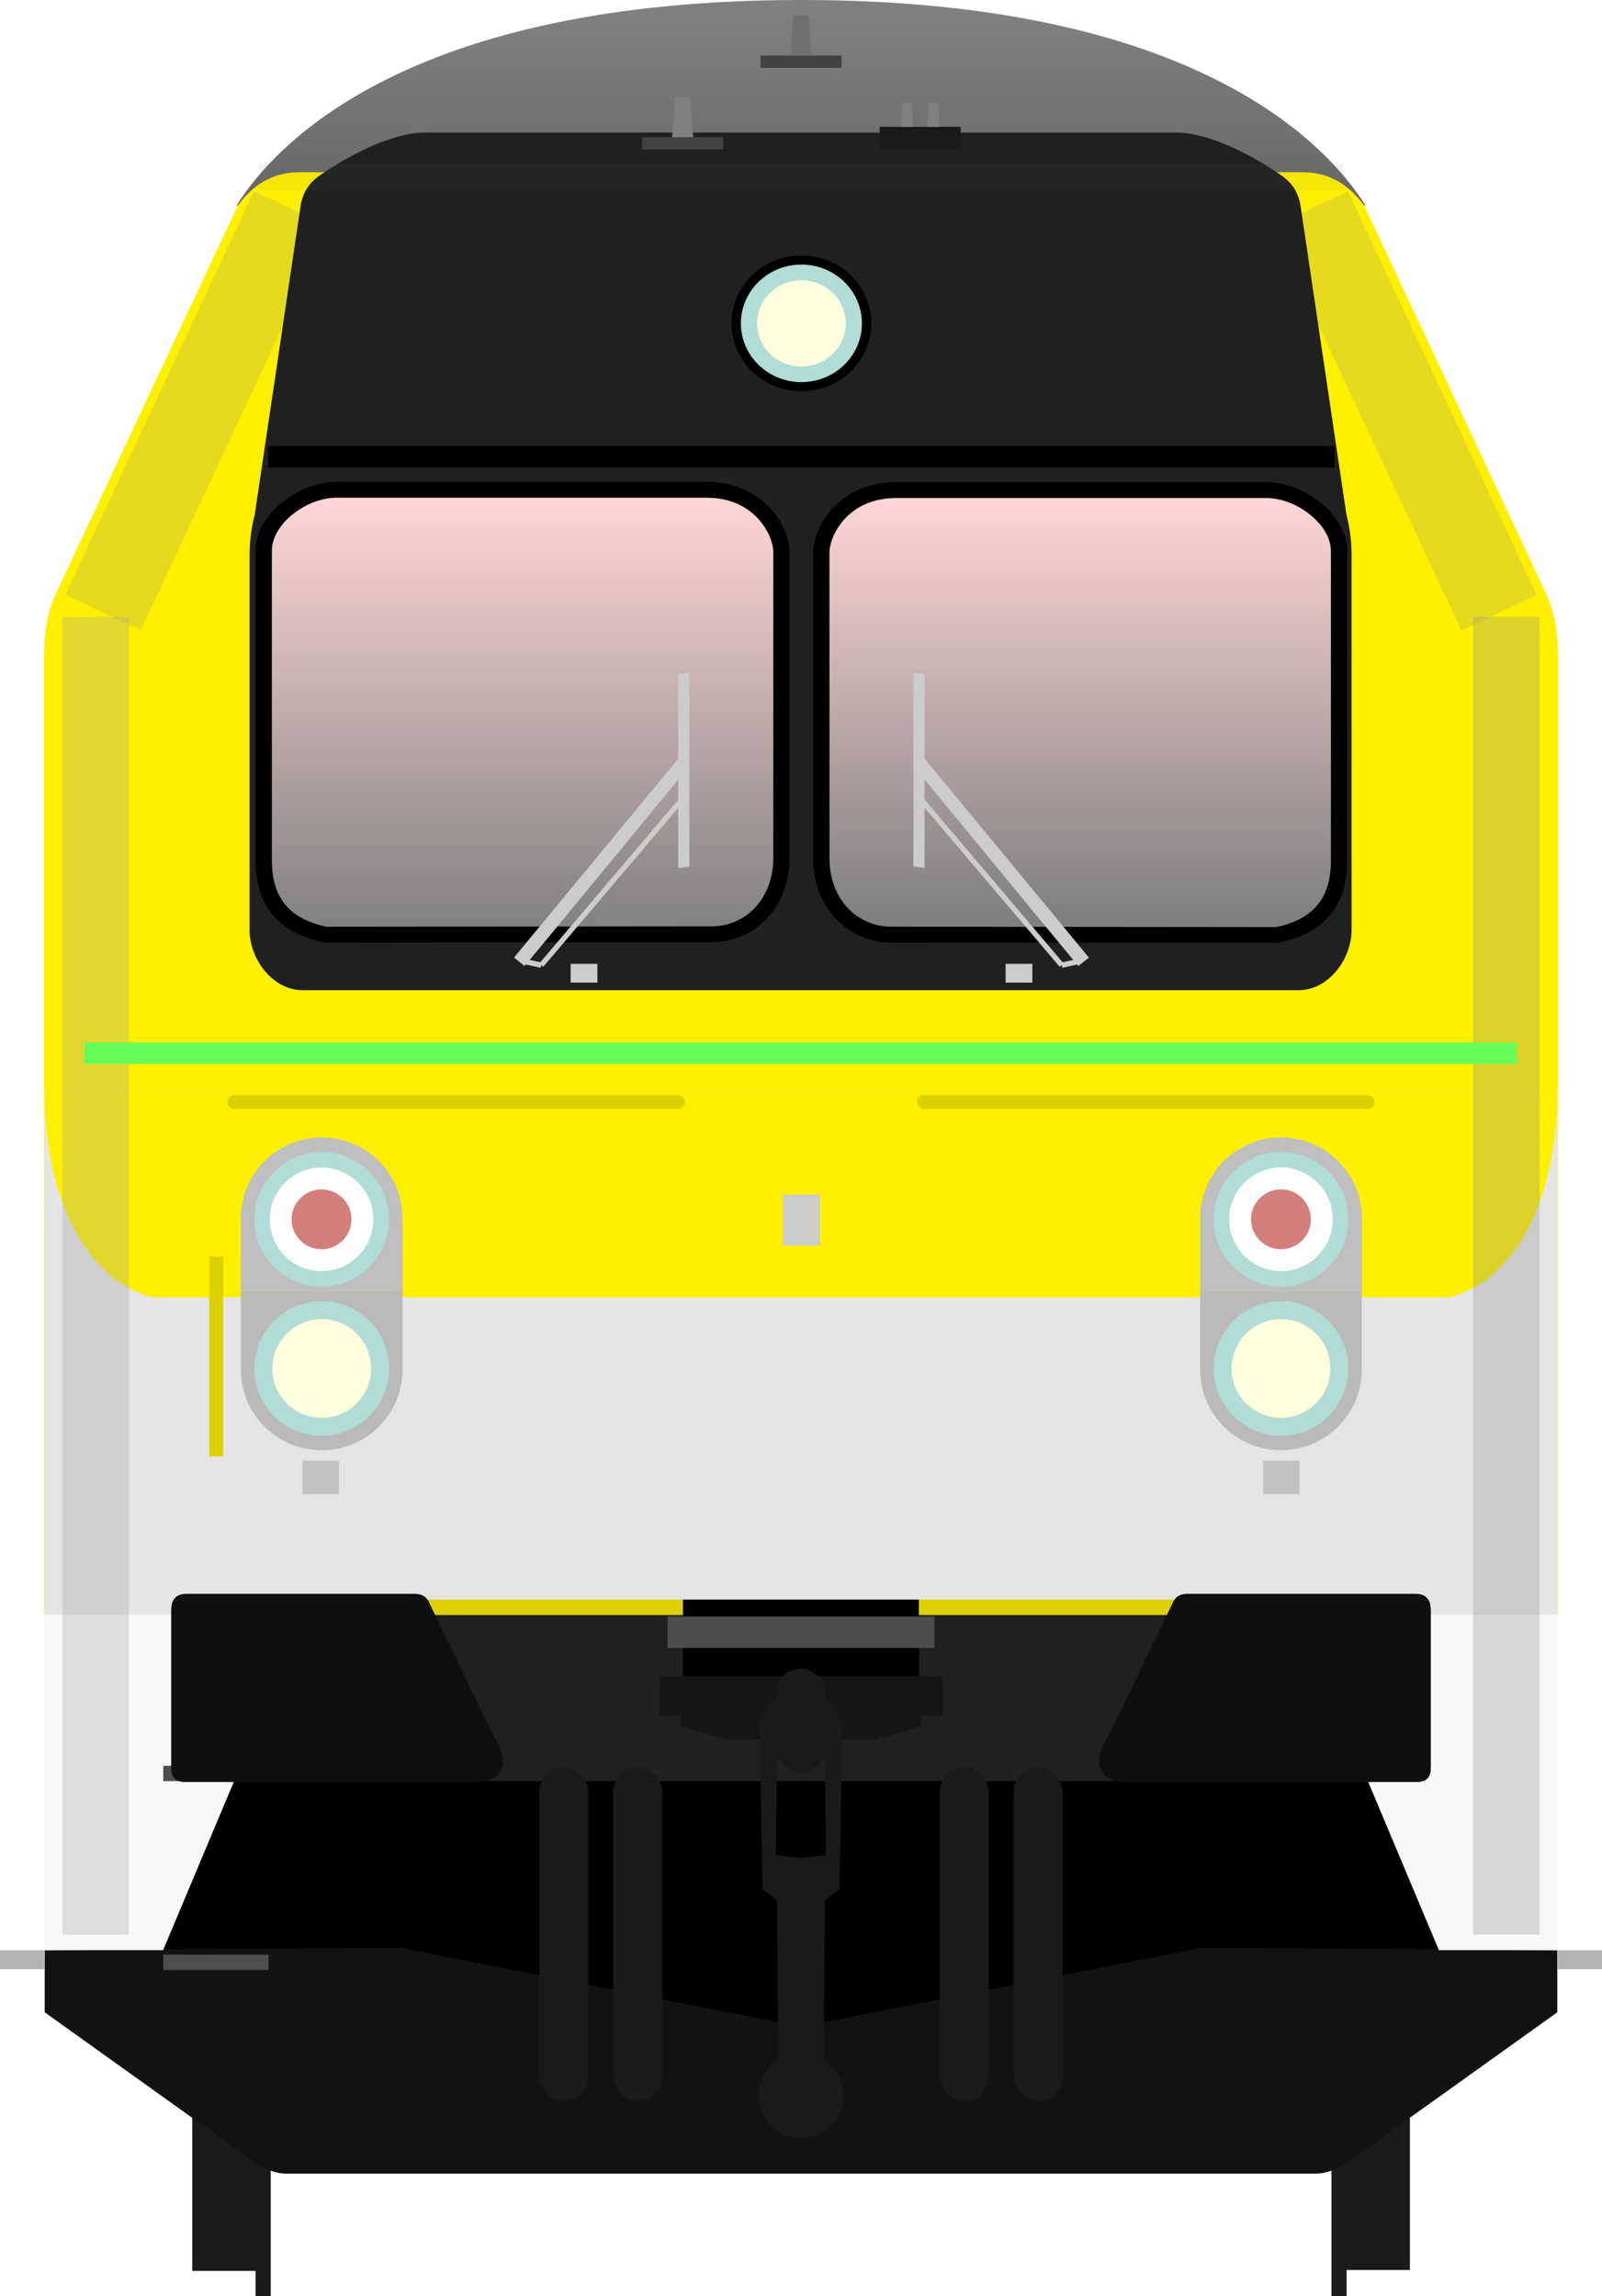 <?xml version="1.0" encoding="utf-8" standalone="no"?>
<!DOCTYPE svg PUBLIC "-//W3C//DTD SVG 1.1//EN" "http://www.w3.org/Graphics/SVG/1.1/DTD/svg11.dtd">
<svg version="1.1" width="303.61" height="435.07" xmlns="http://www.w3.org/2000/svg" xmlns:xlink="http://www.w3.org/1999/xlink">
<defs>
<linearGradient id="linearGradient4798" x1="61.277" x2="169.78" y1="317.29" y2="316.65" gradientUnits="userSpaceOnUse"><stop stop-color="#ffd5d5" offset="0"/><stop stop-color="#808080" offset="1"/></linearGradient>
<linearGradient id="linearGradient14971" x1="68.036" x2="68.036" y1="46.634" y2="124.56" gradientUnits="userSpaceOnUse" xlink:href="#linearGradient4798"/>
<linearGradient id="linearGradient15011" x1="69.152" x2="69.152" y1="46.304" y2="128.08" gradientUnits="userSpaceOnUse" xlink:href="#linearGradient4798"/>
<filter id="filter5435" x="-1.201" y="-.04" width="3.402" height="1.079" color-interpolation-filters="sRGB"><feGaussianBlur stdDeviation="4.11"/></filter>
<filter id="filter8829" x="-.063" y="-1.598" width="1.126" height="4.195" color-interpolation-filters="sRGB"><feGaussianBlur stdDeviation="5.115"/></filter>
<filter id="filter5283" x="-.07" y="-1.826" width="1.139" height="4.651" color-interpolation-filters="sRGB"><feGaussianBlur stdDeviation="8"/></filter>
<filter id="filter5435-1" x="-1.201" y="-.04" width="3.402" height="1.079" color-interpolation-filters="sRGB"><feGaussianBlur stdDeviation="4.11"/></filter>
<linearGradient id="linearGradient4708" x1="150.37" x2="150.37" y1="2.887" y2="35.582" gradientUnits="userSpaceOnUse"><stop stop-color="#808080" offset="0"/><stop stop-color="#696969" offset="1"/></linearGradient>
<filter id="filter7013-5" x="-.944" y="-.177" width="2.888" height="1.353" color-interpolation-filters="sRGB"><feGaussianBlur stdDeviation="6.216"/></filter>
<filter id="filter7013-7-2" x="-.944" y="-.177" width="2.888" height="1.353" color-interpolation-filters="sRGB"><feGaussianBlur stdDeviation="6.216"/></filter>
</defs>
<g transform="matrix(1.028 0 0 1.064 -35.457 -280.25)" fill="#1a1a1a">
<g transform="matrix(1,0,0,1.694,-1.67,-458.94)">
<rect x="71.611" y="624.95" width="13.436" height="40.166" stroke-width="1.066"/>
<rect x="83.278" y="622.16" width="2.796" height="45.745" stroke-width="1.619"/>
</g>
<rect transform="scale(-1,1)" x="-294.42" y="599.58" width="13.436" height="68.031" stroke-width="1.387"/>
<rect transform="scale(-1,1)" x="-282.75" y="594.85" width="2.796" height="77.48" stroke-width="2.107"/>
</g>
<rect x="21.83" y="326.41" width="259.95" height="61.936"/>
<path d="m75.849 369.04-67.377 0.447v11.775l37.944 27.131c2.235 1.622 4.821 3.436 7.82 3.436h195.14c3 0 5.585-1.814 7.82-3.436l37.944-27.131v-11.775l-67.377-0.447-75.957 14.942z" fill="#121212"/>
<path d="M 151.81,0 C 77.715,0 52.327,27.008 44.83,38.932 H 258.79 C 251.292,27.008 225.904,0 151.81,0 Z" fill="url(#linearGradient4708)"/>
<path d="m56.707 32.629c-5.454 0.02-8.901 2.693-11.637 6.303l-34.433 73.455c-1.914 4.012-2.327 8.287-2.292 12.643v180.9h286.92v-180.9c0.035-4.355-0.381-8.63-2.294-12.643l-34.433-73.455c-2.736-3.61-6.181-6.283-11.635-6.303z" fill="#fff000"/>
<rect x="8.436" y="206.64" width="286.74" height="99.281" fill="#e5e5e5"/>
<path d="m8.345 305.93v63.562h22.568l13.632-32.445h214.52l13.632 32.445h22.568v-63.562z" fill="#f8f8f8"/>
<rect x="51.173" y="305.94" width="193.37" height="31.524" fill="#202020"/>
<rect transform="rotate(25.061 .473 2.13)" x="58.084" y="12.823" width="15.807" height="84.412" fill="#8d8d8d" filter="url(#filter7013-5)" opacity=".47"/>
<path d="m8.435 206.64c0 18.215 6.502 35.27 20.359 39.158h246.02c13.857-3.888 20.359-20.805 20.359-39.158-9e-5 -6.2e-4 -286.74 0-286.74 0z" fill="#fff000"/>
<rect x="30.946" y="334.56" width="19.958" height="2.902" fill="#4d4d4d" stroke-width=".442"/>
<path d="m128.98 324.9v2.268l9.117 2.443h27.416l9.117-2.443v-2.268h-30.627z" fill="#151515"/>
<rect x="129.41" y="303.07" width="44.769" height="21.453" stroke-linecap="square" stroke-width="4.279"/>
<rect x="124.98" y="317.6" width="53.654" height="7.43" fill="#151515" stroke-linecap="square" stroke-width="5.556"/>
<g transform="matrix(.946 0 0 1 12.322 32.58)" fill="#ddd000">
<rect x="21.786" y="270.49" width="101.94" height="2.902"/>
<rect x="171.05" y="270.49" width="101.94" height="2.902"/>
</g>
<g transform="matrix(3.885,0,0,4.021,-304.4,-458.48)" fill="#090909">
<g transform="translate(1.735,-6.35)">
<path d="m85.723 195.47h11.109c0.385 0 0.574 0.151 0.685 0.343l3.205 6.403c0.838 1.245 0.367 2.053-0.682 2.122h-14.385c-0.677 0-0.686-0.458-0.686-0.709v-7.358c0-0.298 0.046-0.801 0.754-0.801z" fill="#0f0f0f"/>
</g>
<g transform="matrix(-1,0,0,1,233.12,-6.35)">
<path d="m85.723 195.47h11.109c0.385 0 0.574 0.151 0.685 0.343l3.205 6.403c0.838 1.245 0.367 2.053-0.682 2.122h-14.385c-0.677 0-0.686-0.458-0.686-0.709v-7.358c0-0.298 0.046-0.801 0.754-0.801z" fill="#0f0f0f"/>
</g>
</g>
<g transform="matrix(1.002 0 0 1.002 -9.683 -244.66)" fill="#1a1a1a">
<g transform="translate(-3.031)" fill="#1a1a1a">
<path d="m164.16 565.94v2e-3h-5.492l-2.273 4.293 0.504 31.062 2.779 2.273 0.25 30.095a8 8 0 0 0-3.736 6.764 8 8 0 0 0 8 8 8 8 0 0 0 8-8 8 8 0 0 0-3.736-6.758l0.25-30.103 2.777-2.273 0.506-31.062-2.273-4.293h-5.555zm0.049 10.61 4.496 0.25 0.252 18.182-4.776 0.504-4.758-0.502 0.254-18.182 4.531-0.252z"/>
<rect x="159.56" y="559.68" width="9.25" height="19.751" ry="4.625"/>
</g>
<g transform="translate(1.415)">
<rect x="110.26" y="578.3" width="9.25" height="63.139" ry="4.625"/>
<rect x="124.24" y="578.3" width="9.25" height="63.139" ry="4.625"/>
<rect x="186" y="578.3" width="9.25" height="63.139" ry="4.625"/>
<rect x="199.98" y="578.3" width="9.25" height="63.139" ry="4.625"/>
</g>
</g>
<rect transform="matrix(-.906 .424 .424 .906 302.66 0)" x="58.084" y="12.823" width="15.807" height="84.412" fill="#8d8d8d" filter="url(#filter7013-7-2)" opacity=".47"/>
<path d="m80.543 25.111c-7.14 0.037-16.021 5.476-18.846 7.396-1.882 1.211-3.955 2.614-4.676 6.168l-8.742 58.834c-0.673 2.551-1.01 5.267-0.979 8.166v70.396c-0.068 5.491 4.279 11.541 10.066 11.541h188.72c5.788 0 10.134-6.05 10.066-11.541v-70.396c0.032-2.899-0.305-5.615-0.979-8.166l-8.742-58.834c-0.721-3.554-2.793-4.957-4.676-6.168-2.825-1.92-11.706-7.36-18.846-7.396z" fill="#202020"/>
<g transform="matrix(1.03,0,0,1,-23.321,48.764)">
<circle cx="170.1" cy="12.5" r="12.86"/>
<ellipse transform="scale(-1,1)" cx="-170.1" cy="12.5" rx="11.136" ry="11.137" fill="#b2dcd6" stroke-width=".811"/>
<ellipse transform="scale(-1,1)" cx="-170.1" cy="12.5" rx="8.167" ry="8.167" fill="#ffffe0" stroke-width=".811"/>
<g transform="translate(1.627)" stroke="#000" stroke-width="3">
<path d="m69.536 55.574v58.718c0.004 8.222 4.202 12.534 11.417 14.033l70.965-0.073c7.322 0 12.882-6.14 12.882-14.386v-58.028c0-3.942-4.001-11.802-13.76-11.802h-68.474c-6.185 0.211-13.029 5.652-13.029 11.537z" fill="url(#linearGradient15011)"/>
<path d="m267.4 55.634v58.718c-4e-3 8.222-4.202 12.534-11.417 14.033l-70.965-0.073c-7.322 0-12.882-6.14-12.882-14.386v-58.028c0-3.942 4.001-11.802 13.76-11.802h68.474c6.185 0.211 13.029 5.652 13.029 11.537z" fill="url(#linearGradient14971)"/>
</g>
<rect x="166.66" y="177.57" width="6.881" height="9.656" ry="0" fill="#ccc" fill-opacity=".995" stroke-width="1.048"/>
<rect x="71.981" y="35.743" width="196.22" height="4.077" stroke-width=".989"/>
<g transform="matrix(3.82,0,0,3.82,30.264,-38.842)" fill="#ccc">
<g transform="matrix(-1,0,0,1,74.577,0)" fill="#ccc">
<rect transform="matrix(-1,0,0,1,74.385,0)" x="25.299" y="45.207" width="1.289" height=".931"/>
<rect x="26.847" y="45.207" width="1.289" height=".931"/>
</g>
<g transform="translate(-.583)">
<path transform="translate(.202 1.587)" d="m23.145 43.31 8.156-10.171-0.026 1.067s-7.627 9.559-7.625 9.519z" stroke-width=".347"/>
<rect transform="matrix(-0 1 .992 -.125 .202 1.587)" x="33.171" y="31.305" width="9.607" height=".539" stroke-width=".179"/>
<path d="m24.658 45.274 6.962-8.446" stroke="#ccc" stroke-width=".254px"/>
<path d="m24.658 45.274-0.787-0.178" stroke="#ccc" stroke-width=".265px"/>
<g fill="#ccc">
<path d="m51.038 44.898-8.156-10.171 0.026 1.067s7.627 9.559 7.625 9.519z" stroke-width=".347"/>
<rect transform="matrix(0 1 -.992 -.125 0 0)" x="25.405" y="-43.469" width="9.607" height=".539" stroke-width=".179"/>
<path d="m49.727 45.274-6.962-8.446" stroke="#ccc" stroke-width=".254px"/>
<path d="m49.727 45.274 0.787-0.178" stroke="#ccc" stroke-width=".265px"/>
</g>
</g>
</g>
</g>
<g transform="matrix(1.001,0,0,1,-17.845,48.527)" stroke-width=".896">
<path d="m78.733 166.99c-8.48 0-15.307 6.828-15.307 15.308v13.872h30.615v-13.872c0-8.48-6.828-15.308-15.308-15.308z" fill="#bfbfbf"/>
<path d="m78.733 226.24c-8.48 0-15.307-6.828-15.307-15.308v-14.764h30.615v14.764c0 8.48-6.828 15.308-15.308 15.308z" fill="#bababa"/>
<circle cx="78.734" cy="210.75" r="12.749" fill="#b2dcd6"/>
<circle cx="78.734" cy="210.75" r="9.35" fill="#ffffe0"/>
<circle cx="78.734" cy="182.49" r="12.749" fill="#b2dcd6"/>
<circle cx="78.734" cy="182.49" r="9.35" fill="#f00" fill-opacity=".422"/>
<g transform="translate(181.62)">
<path d="m78.733 166.99c-8.48 0-15.307 6.828-15.307 15.308v13.872h30.615v-13.872c0-8.48-6.828-15.308-15.308-15.308z" fill="#bfbfbf"/>
<path d="m78.733 226.24c-8.48 0-15.307-6.828-15.307-15.308v-14.764h30.615v14.764c0 8.48-6.828 15.308-15.308 15.308z" fill="#bababa"/>
<circle cx="78.734" cy="210.75" r="12.749" fill="#b2dcd6"/>
<circle cx="78.734" cy="210.75" r="9.35" fill="#ffffe0"/>
<circle cx="78.734" cy="182.49" r="12.749" fill="#b2dcd6"/>
<circle cx="78.734" cy="182.49" r="9.35" fill="#f00" fill-opacity=".422"/>
<ellipse cx="78.734" cy="182.49" rx="7.739" ry="7.744" fill="none" stroke="#fdfdfd" stroke-linecap="square" stroke-width="4.148"/>
</g>
</g>
<g transform="translate(4.351,27.644)" fill="#ddd000">
<rect x="169.47" y="179.85" width="86.705" height="2.618" ry="1.309"/>
<rect x="38.735" y="179.85" width="86.705" height="2.618" ry="1.309"/>
</g>
<rect x="39.667" y="238.08" width="2.618" height="37.853" rx="0" ry="1.309" fill="#ddd000"/>
<g transform="translate(8.573)" stroke-width=".731">
<path transform="translate(-8.573)" d="m57.299 276.77v6.305h6.926v-6.305z" fill="#c2c2c2"/>
<g transform="translate(182.09)">
<path transform="translate(-190.66)" d="m239.39 276.77v6.305h6.926v-6.305z" fill="#c2c2c2"/>
</g>
</g>
<rect x="126.52" y="306.26" width="50.566" height="5.965" fill="#4d4d4d" stroke-linecap="square" stroke-width="4.833"/>
<rect y="369.49" width="8.472" height="3.609" fill="#b3b3b3"/>
<rect x="295.14" y="369.49" width="8.472" height="3.609" fill="#b3b3b3"/>
<rect x="30.946" y="370.34" width="19.958" height="2.902" fill="#4d4d4d" stroke-width=".442"/>
<g transform="translate(.947)">
<rect transform="matrix(1.536,0,0,1.004,-12.95,-4.746)" x="15.509" y="121.14" width="8.212" height="248.68" fill="#9d9d9d" filter="url(#filter5435)" opacity=".54" style="mix-blend-mode:normal"/>
<g transform="translate(231.35,110.32)">
<rect transform="matrix(-1.536,0,0,1.004,83.318,-115.07)" x="15.509" y="121.14" width="8.212" height="248.68" fill="#8d8d8d" filter="url(#filter5435-1)" opacity=".54"/>
</g>
<g transform="translate(-23.37,15.456)">
<rect x="144.13" y="10.524" width="15.358" height="2.332" fill="#424242"/>
<path d="m150.37 2.887-0.553 7.643h3.983l-0.553-7.643z" fill="#808080" stroke-width=".29"/>
</g>
<g transform="translate(21.639,13.5)">
<rect x="144.13" y="10.524" width="15.358" height="4.288" fill="#1a1a1a" stroke-width="1.356"/>
<g transform="translate(-.482)" fill="#808080" stroke-width=".171">
<path d="m148.93 6.038-0.327 4.514h2.352l-0.327-4.514z"/>
<path d="m153.96 6.038-0.327 4.514h2.352l-0.327-4.514z"/>
</g>
</g>
</g>
<rect transform="matrix(.985 0 0 .387 2.206 122.66)" x="13.974" y="193.39" width="275.66" height="10.516" fill="#66fe56" filter="url(#filter5283)" style="mix-blend-mode:normal"/>
<rect x="144.13" y="10.524" width="15.358" height="2.332" fill="#424242"/>
<path d="m150.37 2.887-0.553 7.643h3.983l-0.553-7.643z" fill="#707070" stroke-width=".29"/>
<rect transform="matrix(1.056 0 0 .668 -8.377 9.055)" x="54.349" y="32.878" width="194.72" height="7.683" fill="#6b6b6b" filter="url(#filter8829)" opacity=".262" style="mix-blend-mode:normal"/>
<circle cx="60.936" cy="231.02" r="7.744" fill="none" stroke="#fdfdfd" stroke-linecap="square" stroke-width="4.149"/>
</svg>

